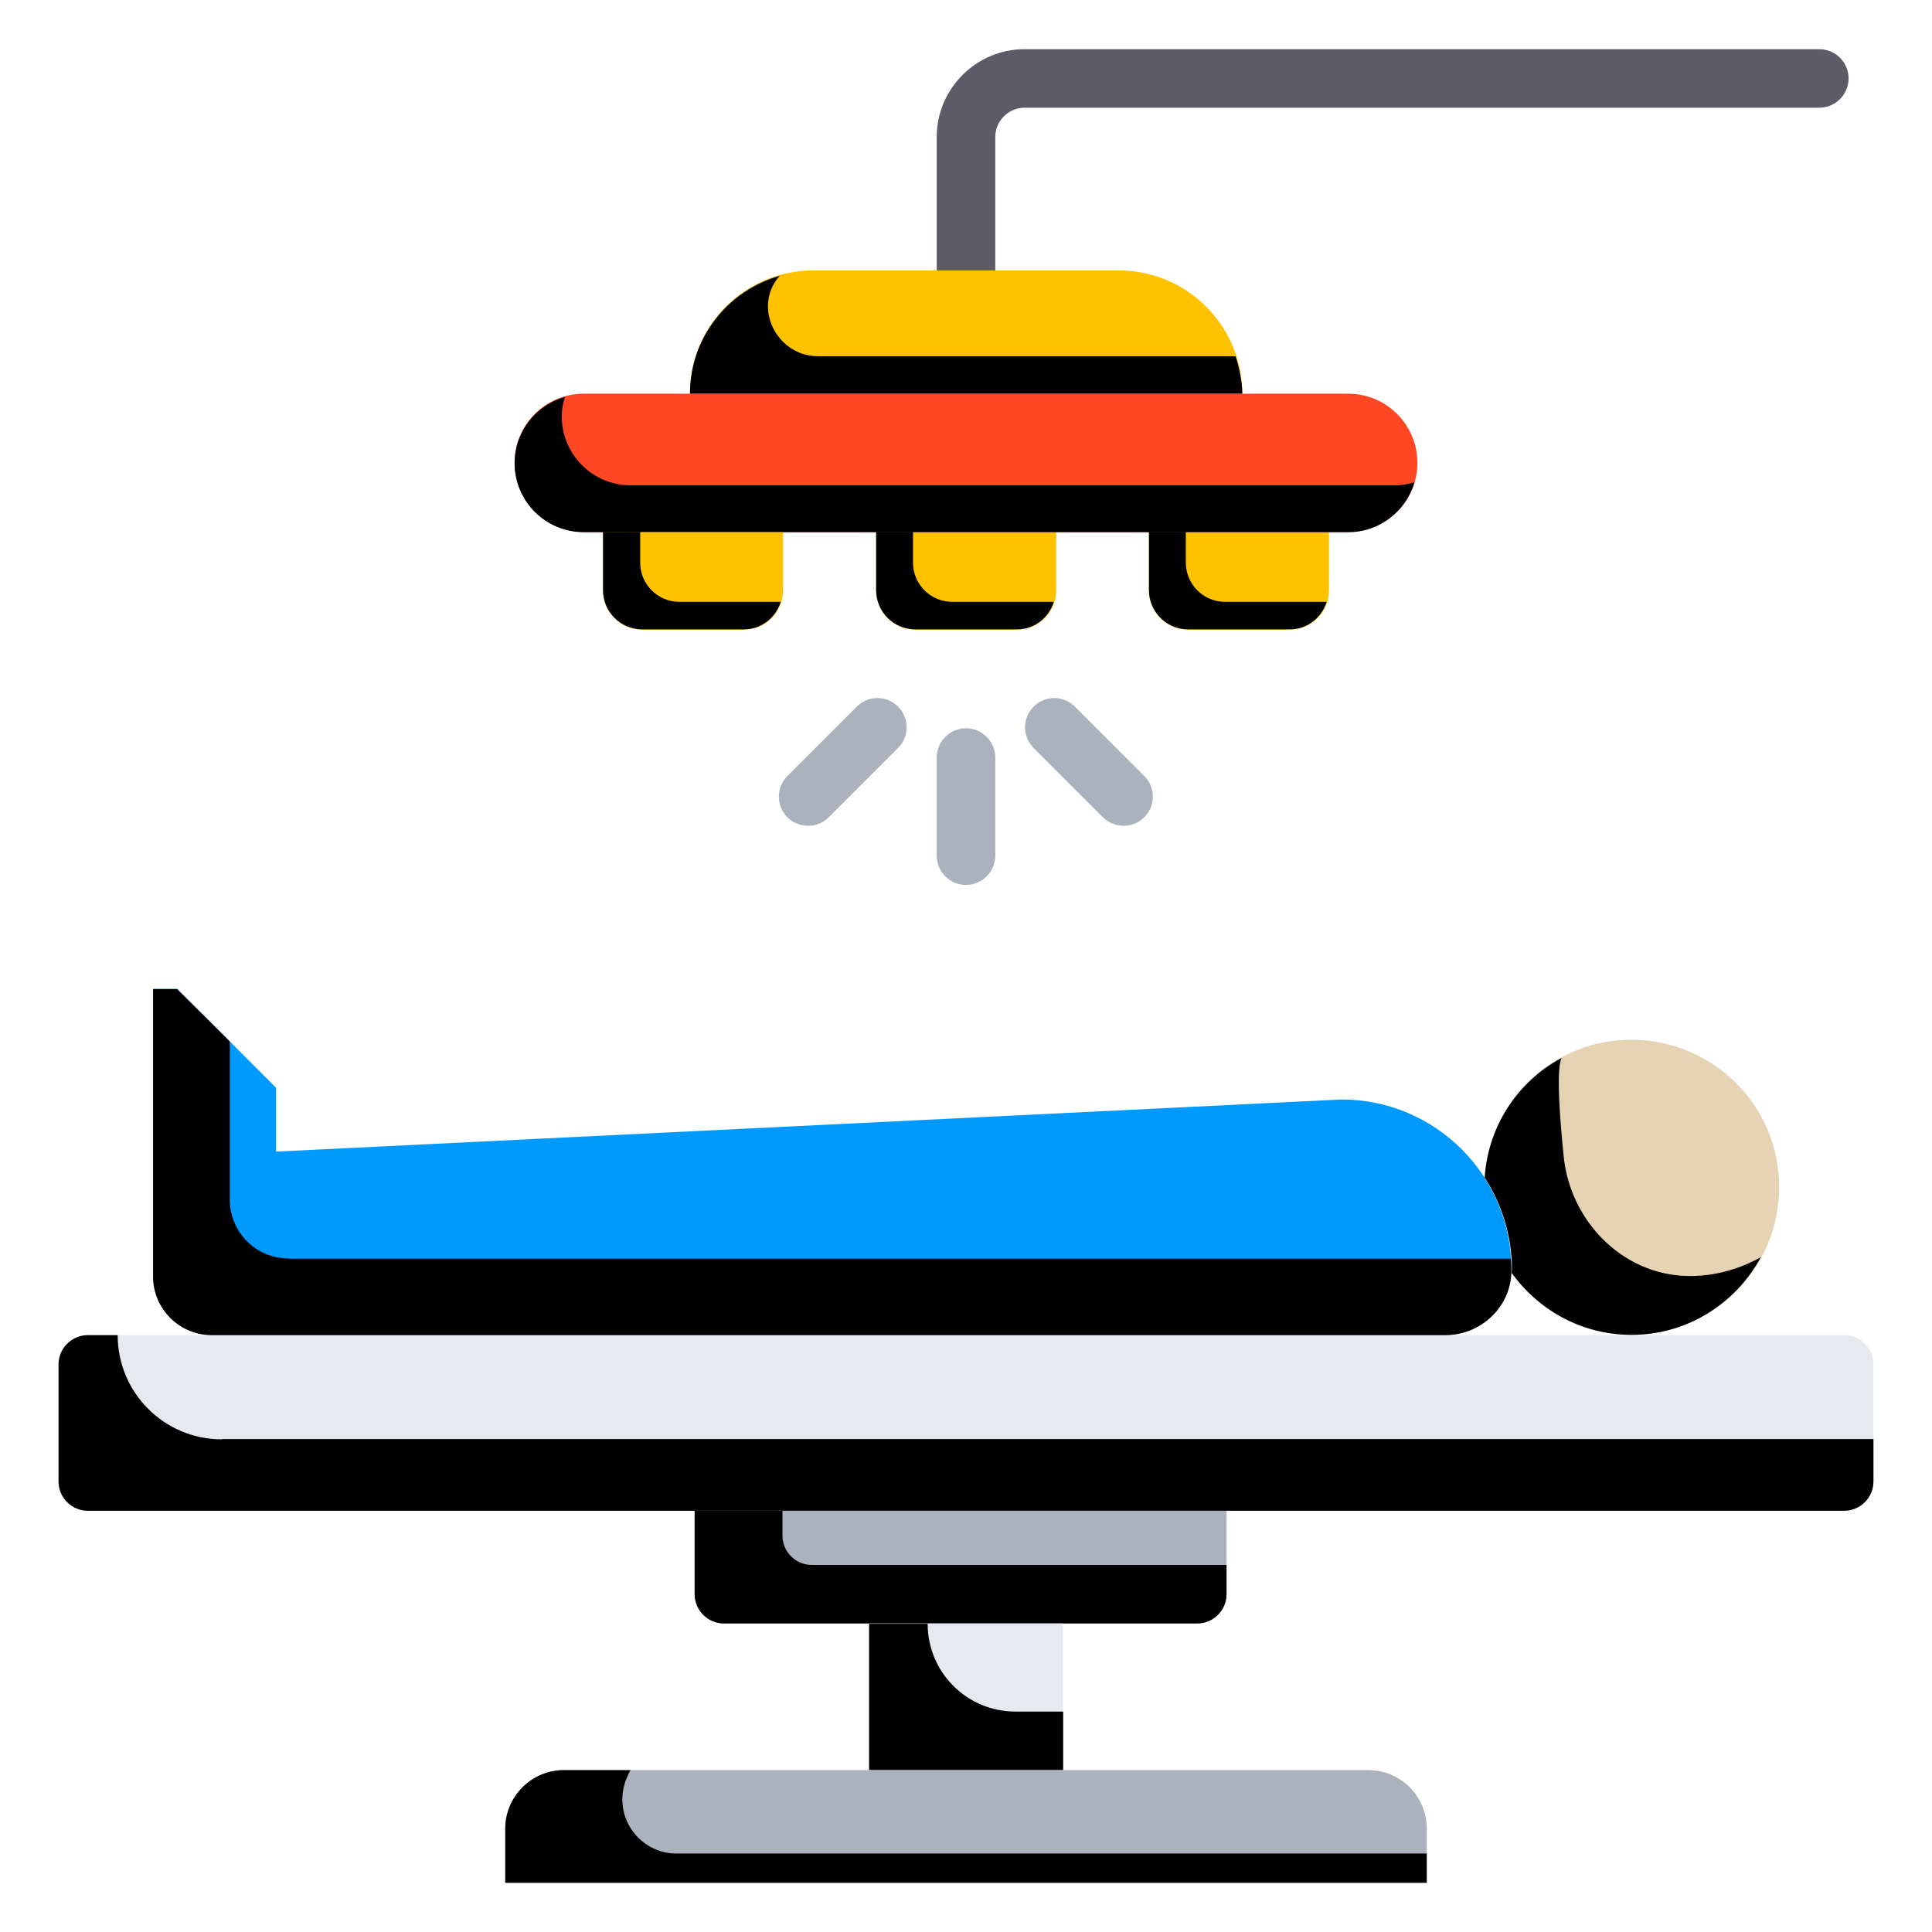 <?xml version="1.0" encoding="UTF-8"?>
<svg xmlns="http://www.w3.org/2000/svg" xmlns:xlink="http://www.w3.org/1999/xlink" version="1.1" width="512" height="512" x="0" y="0" viewBox="0 0 66 66" style="enable-background:new 0 0 512 512" xml:space="preserve" class="">
  <g>
    <path fill="#fec200" d="M29.93 18.18v1.99c0 .74.6 1.34 1.34 1.34h3.47c.74 0 1.34-.6 1.34-1.34v-1.99zM39.25 18.18v1.99c0 .74.6 1.34 1.34 1.34h3.47c.74 0 1.34-.6 1.34-1.34v-1.99z" opacity="1" data-original="#fec200"></path>
    <path fill="#5d5b68" d="M33 10.24c-.55 0-1-.45-1-1V4.68c0-1.65 1.35-3 3-3h27.15c.55 0 1 .45 1 1s-.45 1-1 1H35c-.55 0-1 .45-1 1v4.56c0 .56-.45 1-1 1z" opacity="1" data-original="#5d5b68"></path>
    <path fill="#aab2bd" d="M33 30.23c-.55 0-1-.45-1-1v-3.35c0-.55.45-1 1-1s1 .45 1 1v3.35c0 .55-.45 1-1 1zM38.39 28.21c-.26 0-.51-.1-.71-.29l-2.37-2.37a.996.996 0 1 1 1.41-1.41l2.37 2.37a.996.996 0 0 1-.7 1.7zM27.61 28.21c-.26 0-.51-.1-.71-.29a.996.996 0 0 1 0-1.41l2.37-2.37a.996.996 0 1 1 1.41 1.41l-2.37 2.37c-.19.19-.44.29-.7.29z" opacity="1" data-original="#aab2bd"></path>
    <path fill="#e6e9ee" d="M63 45.61H3c-.55 0-1 .45-1 1v4c0 .55.45 1 1 1h60c.55 0 1-.45 1-1v-4c0-.55-.45-1-1-1z" opacity="1" data-original="#e6e9ee"></path>
    <path d="M7.58 49.17c-1.97 0-3.56-1.59-3.56-3.56H3c-.55 0-1 .45-1 1v4c0 .55.45 1 1 1h60c.55 0 1-.45 1-1v-1.45H7.58z" opacity="1" fill="#00000010" data-original="#00000010" class=""></path>
    <path fill="#aab2bd" d="M23.73 51.61v2.85c0 .55.45 1 1 1H40.9c.55 0 1-.45 1-1v-2.85z" opacity="1" data-original="#aab2bd"></path>
    <path d="M27.73 53.46c-.55 0-1-.45-1-1v-.85h-3v2.85c0 .55.45 1 1 1H40.9c.55 0 1-.45 1-1v-1z" opacity="1" fill="#00000010" data-original="#00000010" class=""></path>
    <path fill="#e6e9ee" d="M29.68 55.46h6.63v5h-6.63z" opacity="1" data-original="#e6e9ee"></path>
    <path d="M34.69 58.47c-1.66 0-3-1.34-3-3h-2v5h6.63v-2z" opacity="1" fill="#00000010" data-original="#00000010" class=""></path>
    <path fill="#aab2bd" d="M46.74 60.47H19.26c-1.1 0-2 .9-2 2v1.85h31.48v-1.85c0-1.11-.89-2-2-2z" opacity="1" data-original="#aab2bd"></path>
    <path d="M23.11 63.32c-1.02 0-1.85-.83-1.85-1.85 0-.37.11-.7.28-1h-2.28c-1.1 0-2 .9-2 2v1.85h31.48v-1z" opacity="1" fill="#00000010" data-original="#00000010" class=""></path>
    <path fill="#009aff" d="m45.83 37.56-36.4 1.78v-2.18c-1.32-1.32-2.05-2.06-3.38-3.38h-.82v9.82c0 1.1.9 2 2 2h42.15c1.22 0 2.25-.98 2.25-2.2.03-3.21-2.58-5.84-5.8-5.84z" opacity="1" data-original="#009aff"></path>
    <path d="M9.85 42.99c-1.1 0-2-.9-2-2v-5.41c-.55-.55-1.09-1.09-1.8-1.79h-.82v9.82c0 1.1.9 2 2 2h42.15c1.22 0 2.25-.98 2.25-2.2 0-.14-.01-.28-.02-.41H9.85z" opacity="1" fill="#00000010" data-original="#00000010" class=""></path>
    <path fill="#e5d3b3" d="M55.72 35.52c-2.67 0-4.84 2.09-5.01 4.71.58.9.93 1.98.93 3.13 0 .04-.01.08-.01.12.92 1.28 2.4 2.12 4.1 2.12 2.79 0 5.05-2.26 5.05-5.05s-2.27-5.03-5.06-5.03z" opacity="1" data-original="#e5d3b3"></path>
    <path d="M57.74 43.59h-.05c-2.23-.02-4.04-1.85-4.27-4.07-.14-1.37-.26-3.02-.07-3.38a5 5 0 0 0-2.63 4.09c.58.9.93 1.98.93 3.13 0 .04-.01.08-.01.12.92 1.28 2.4 2.12 4.1 2.12 1.91 0 3.56-1.08 4.41-2.65-.73.4-1.54.64-2.41.64z" opacity="1" fill="#00000010" data-original="#00000010" class=""></path>
    <path fill="#ff4823" d="M46.06 13.45H19.94c-1.31 0-2.36 1.06-2.36 2.36s1.06 2.36 2.36 2.36h26.12c1.31 0 2.36-1.06 2.36-2.36s-1.06-2.36-2.36-2.36z" opacity="1" data-original="#ff4823" class=""></path>
    <path d="M47.67 16.58H21.55c-1.31 0-2.36-1.06-2.36-2.36 0-.23.04-.45.11-.66-.99.28-1.72 1.18-1.72 2.26 0 1.31 1.06 2.36 2.36 2.36h26.12c1.07 0 1.97-.72 2.26-1.7-.21.05-.42.1-.65.1z" opacity="1" fill="#00000010" data-original="#00000010" class=""></path>
    <path fill="#fec200" d="M38.23 9.24H27.77a4.2 4.2 0 0 0-4.2 4.2h18.87c-.01-2.31-1.89-4.2-4.21-4.2z" opacity="1" data-original="#fec200"></path>
    <path d="M42.21 12.17H27.95c-1.41 0-2.25-1.66-1.33-2.73l.02-.02c-1.76.5-3.07 2.1-3.07 4.03h18.87c-.01-.45-.1-.87-.23-1.28z" opacity="1" fill="#00000010" data-original="#00000010" class=""></path>
    <path fill="#fec200" d="M20.6 18.18v1.99c0 .74.6 1.34 1.34 1.34h3.47c.74 0 1.34-.6 1.34-1.34v-1.99z" opacity="1" data-original="#fec200"></path>
    <path d="M23.21 20.56c-.74 0-1.34-.6-1.34-1.34v-1.05H20.6v1.99c0 .74.6 1.34 1.34 1.34h3.47c.6 0 1.09-.4 1.26-.94zM32.53 20.56c-.74 0-1.34-.6-1.34-1.34v-1.05h-1.26v1.99c0 .74.6 1.34 1.34 1.34h3.47c.6 0 1.09-.4 1.26-.94zM41.85 20.56c-.74 0-1.34-.6-1.34-1.34v-1.05h-1.26v1.99c0 .74.6 1.34 1.34 1.34h3.47c.6 0 1.09-.4 1.26-.94z" opacity="1" fill="#00000010" data-original="#00000010" class=""></path>
  </g>
</svg>
